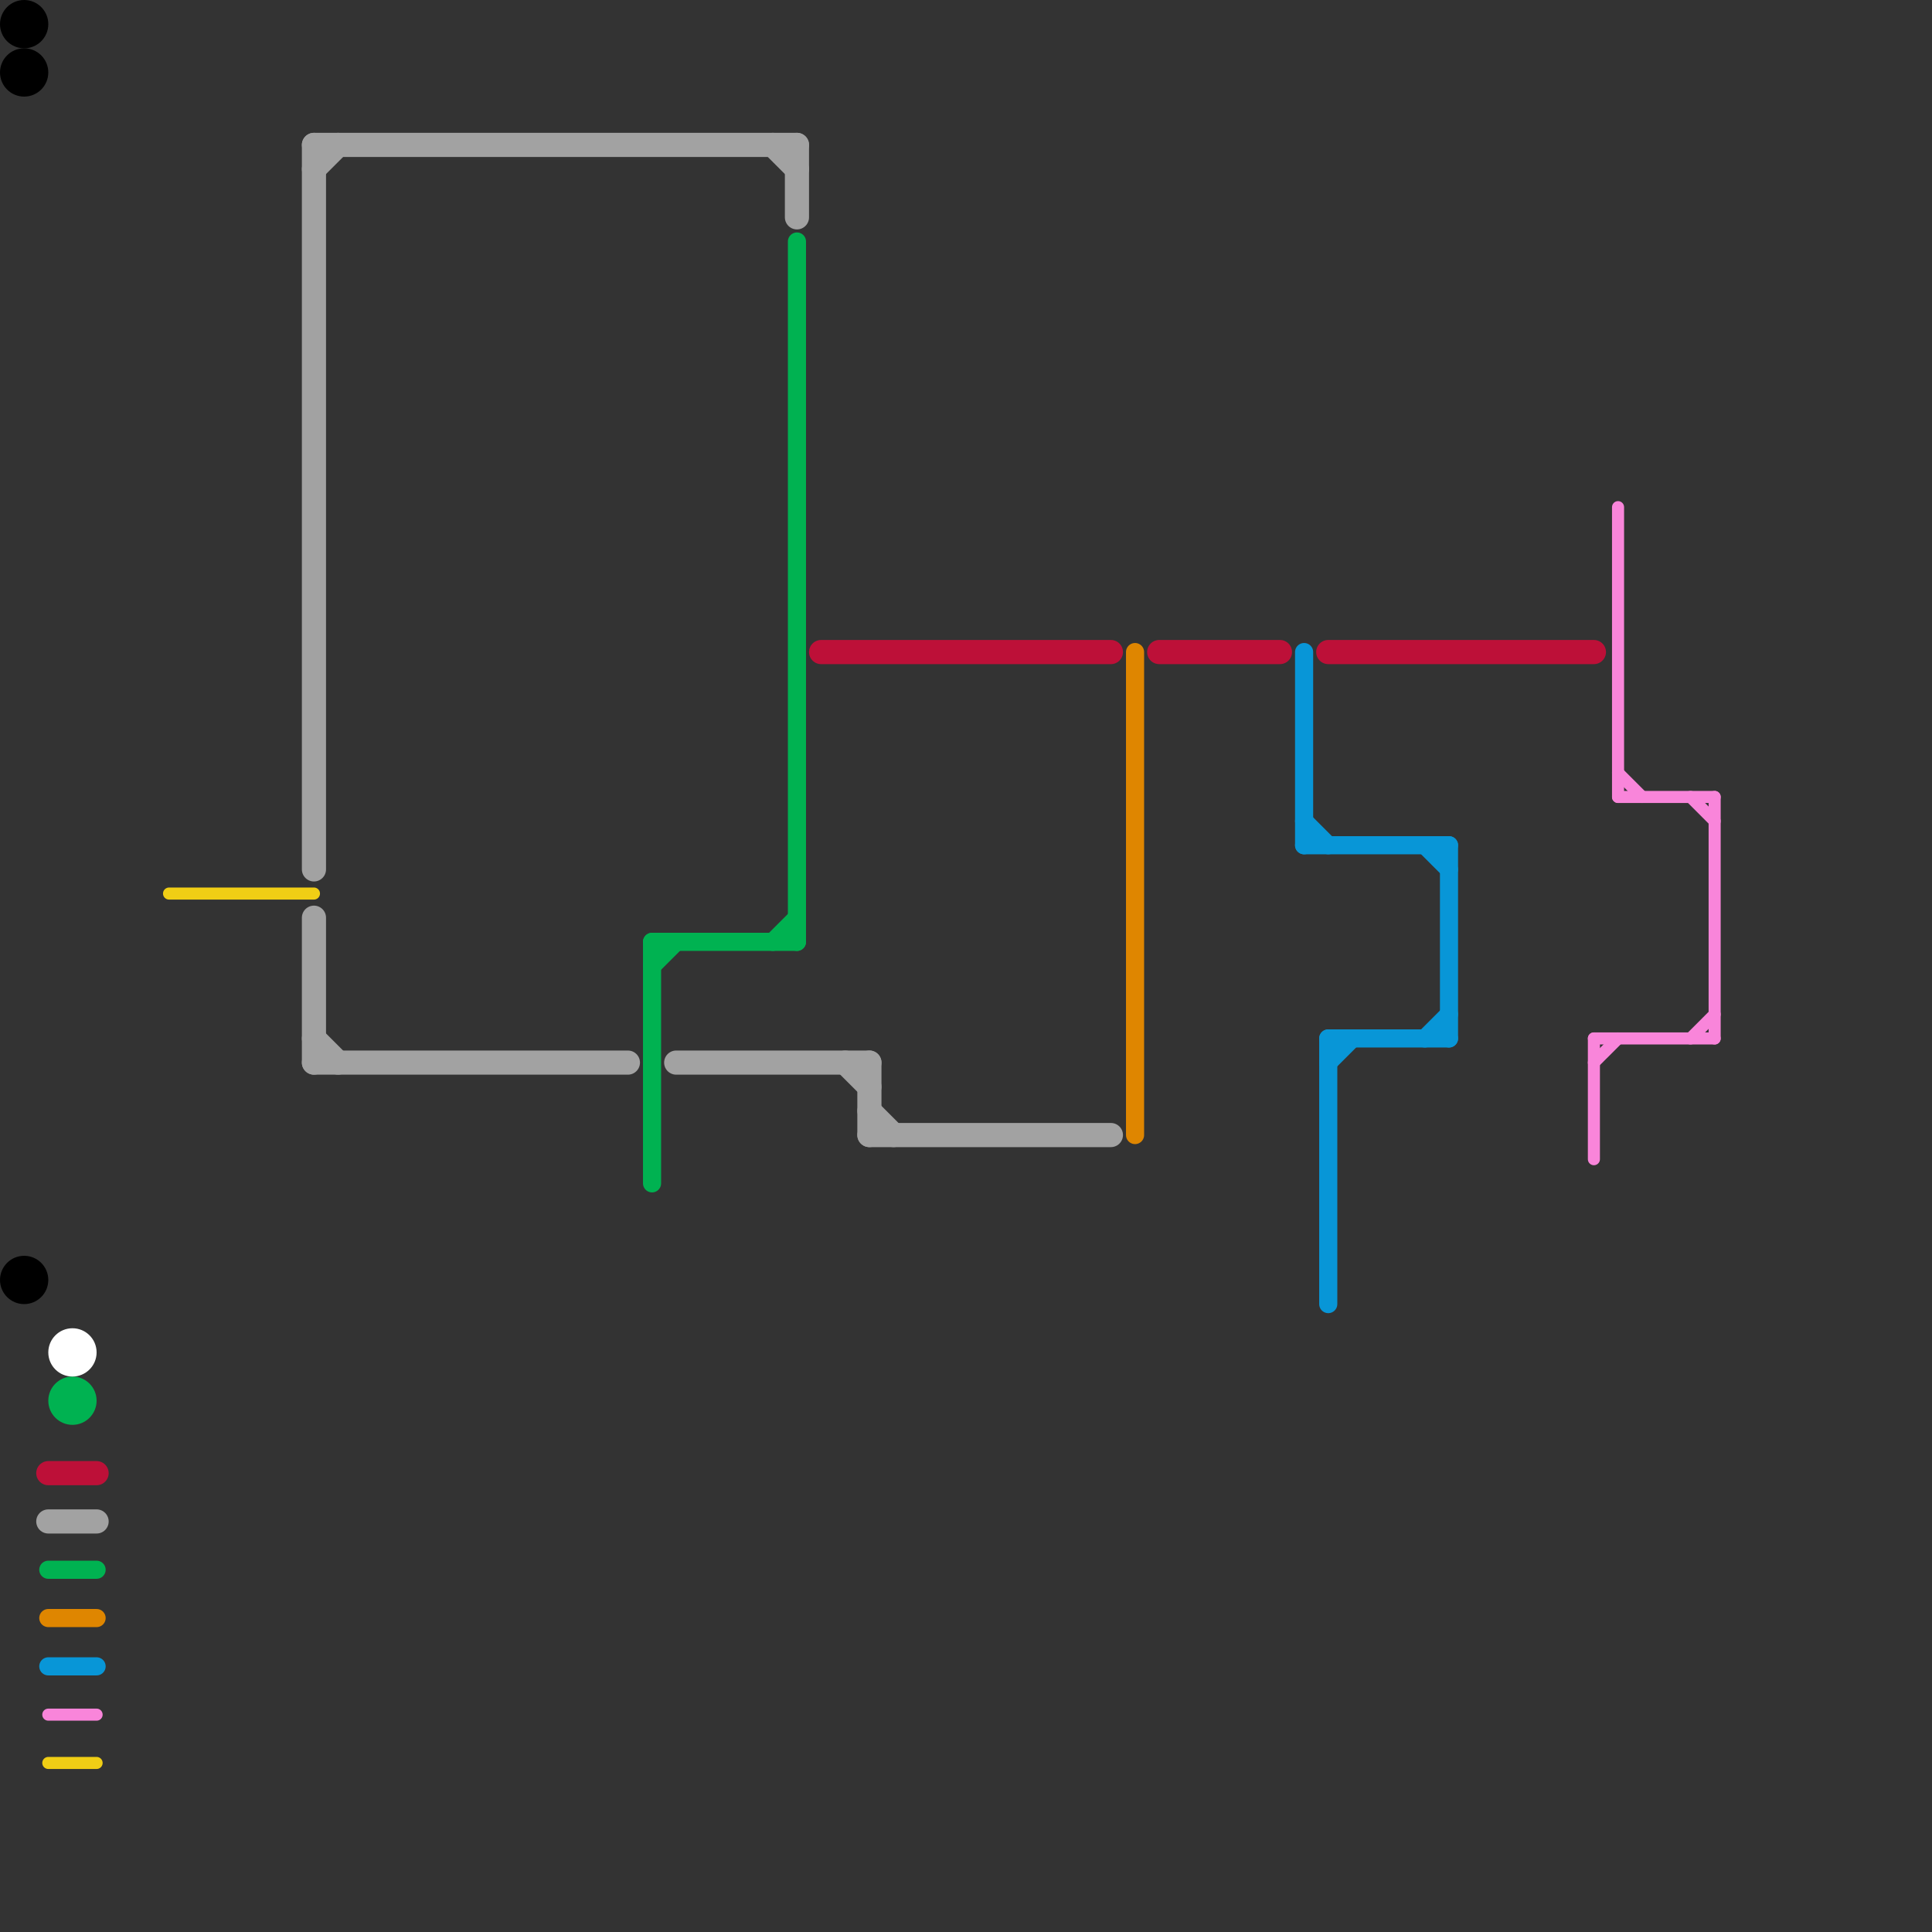 
<svg version="1.1" xmlns="http://www.w3.org/2000/svg" viewBox="0 0 80 80">
<rect x="0" y="0" width="80" height="80" fill="#333333" stroke="none"/>
<style>text { font: 1px Helvetica; font-weight: 600; white-space: pre; dominant-baseline: central; } line { stroke-width: 1; fill: none; stroke-linecap: round; stroke-linejoin: round; } .c0 { stroke: #bd1038 } .c1 { stroke: #00b251 } .c2 { stroke: #a2a2a2 } .c3 { stroke: #f0ce15 } .c4 { stroke: #df8600 } .c5 { stroke: #0896d7 } .c6 { stroke: #f985da } .c7 { stroke: #000000 } .c8 { stroke: #ffffff } .w2 { stroke-width: .75; }.w1 { stroke-width: 1; }.w3 { stroke-width: .5; }</style><defs><g id="wm-xf"><circle r="1.2" fill="#000"/><circle r="0.9" fill="#fff"/><circle r="0.6" fill="#000"/><circle r="0.3" fill="#fff"/></g><g id="wm"><circle r="0.6" fill="#000"/><circle r="0.3" fill="#fff"/></g></defs><line class="c0 " x1="55" y1="27" x2="66" y2="27"/><line class="c0 " x1="2" y1="61" x2="4" y2="61"/><line class="c0 " x1="48" y1="27" x2="53" y2="27"/><line class="c0 " x1="34" y1="27" x2="46" y2="27"/><line class="c1 w2" x1="27" y1="39" x2="27" y2="49"/><line class="c1 w2" x1="27" y1="40" x2="28" y2="39"/><line class="c1 w2" x1="27" y1="39" x2="33" y2="39"/><line class="c1 w2" x1="32" y1="39" x2="33" y2="38"/><line class="c1 w2" x1="2" y1="65" x2="4" y2="65"/><line class="c1 w2" x1="33" y1="10" x2="33" y2="39"/><circle cx="3" cy="58" r="1" fill="#00b251" /><line class="c2 " x1="13" y1="43" x2="14" y2="44"/><line class="c2 " x1="36" y1="47" x2="46" y2="47"/><line class="c2 " x1="13" y1="6" x2="33" y2="6"/><line class="c2 " x1="36" y1="44" x2="36" y2="47"/><line class="c2 " x1="13" y1="44" x2="26" y2="44"/><line class="c2 " x1="13" y1="38" x2="13" y2="44"/><line class="c2 " x1="36" y1="46" x2="37" y2="47"/><line class="c2 " x1="32" y1="6" x2="33" y2="7"/><line class="c2 " x1="13" y1="7" x2="14" y2="6"/><line class="c2 " x1="13" y1="6" x2="13" y2="36"/><line class="c2 " x1="28" y1="44" x2="36" y2="44"/><line class="c2 " x1="2" y1="63" x2="4" y2="63"/><line class="c2 " x1="33" y1="6" x2="33" y2="9"/><line class="c2 " x1="35" y1="44" x2="36" y2="45"/><line class="c3 w3" x1="7" y1="37" x2="13" y2="37"/><line class="c3 w3" x1="2" y1="73" x2="4" y2="73"/><line class="c4 w2" x1="47" y1="27" x2="47" y2="47"/><line class="c4 w2" x1="2" y1="67" x2="4" y2="67"/><line class="c5 w2" x1="55" y1="43" x2="55" y2="54"/><line class="c5 w2" x1="54" y1="27" x2="54" y2="35"/><line class="c5 w2" x1="54" y1="35" x2="60" y2="35"/><line class="c5 w2" x1="59" y1="43" x2="60" y2="42"/><line class="c5 w2" x1="55" y1="43" x2="60" y2="43"/><line class="c5 w2" x1="54" y1="34" x2="55" y2="35"/><line class="c5 w2" x1="60" y1="35" x2="60" y2="43"/><line class="c5 w2" x1="2" y1="69" x2="4" y2="69"/><line class="c5 w2" x1="59" y1="35" x2="60" y2="36"/><line class="c5 w2" x1="55" y1="44" x2="56" y2="43"/><line class="c6 w3" x1="66" y1="43" x2="71" y2="43"/><line class="c6 w3" x1="67" y1="33" x2="71" y2="33"/><line class="c6 w3" x1="67" y1="32" x2="68" y2="33"/><line class="c6 w3" x1="70" y1="33" x2="71" y2="34"/><line class="c6 w3" x1="66" y1="43" x2="66" y2="48"/><line class="c6 w3" x1="66" y1="44" x2="67" y2="43"/><line class="c6 w3" x1="70" y1="43" x2="71" y2="42"/><line class="c6 w3" x1="67" y1="21" x2="67" y2="33"/><line class="c6 w3" x1="2" y1="71" x2="4" y2="71"/><line class="c6 w3" x1="71" y1="33" x2="71" y2="43"/><circle cx="1" cy="1" r="1" fill="#000000" /><circle cx="1" cy="53" r="1" fill="#000000" /><circle cx="1" cy="3" r="1" fill="#000000" /><circle cx="3" cy="56" r="1" fill="#ffffff" />
</svg>
